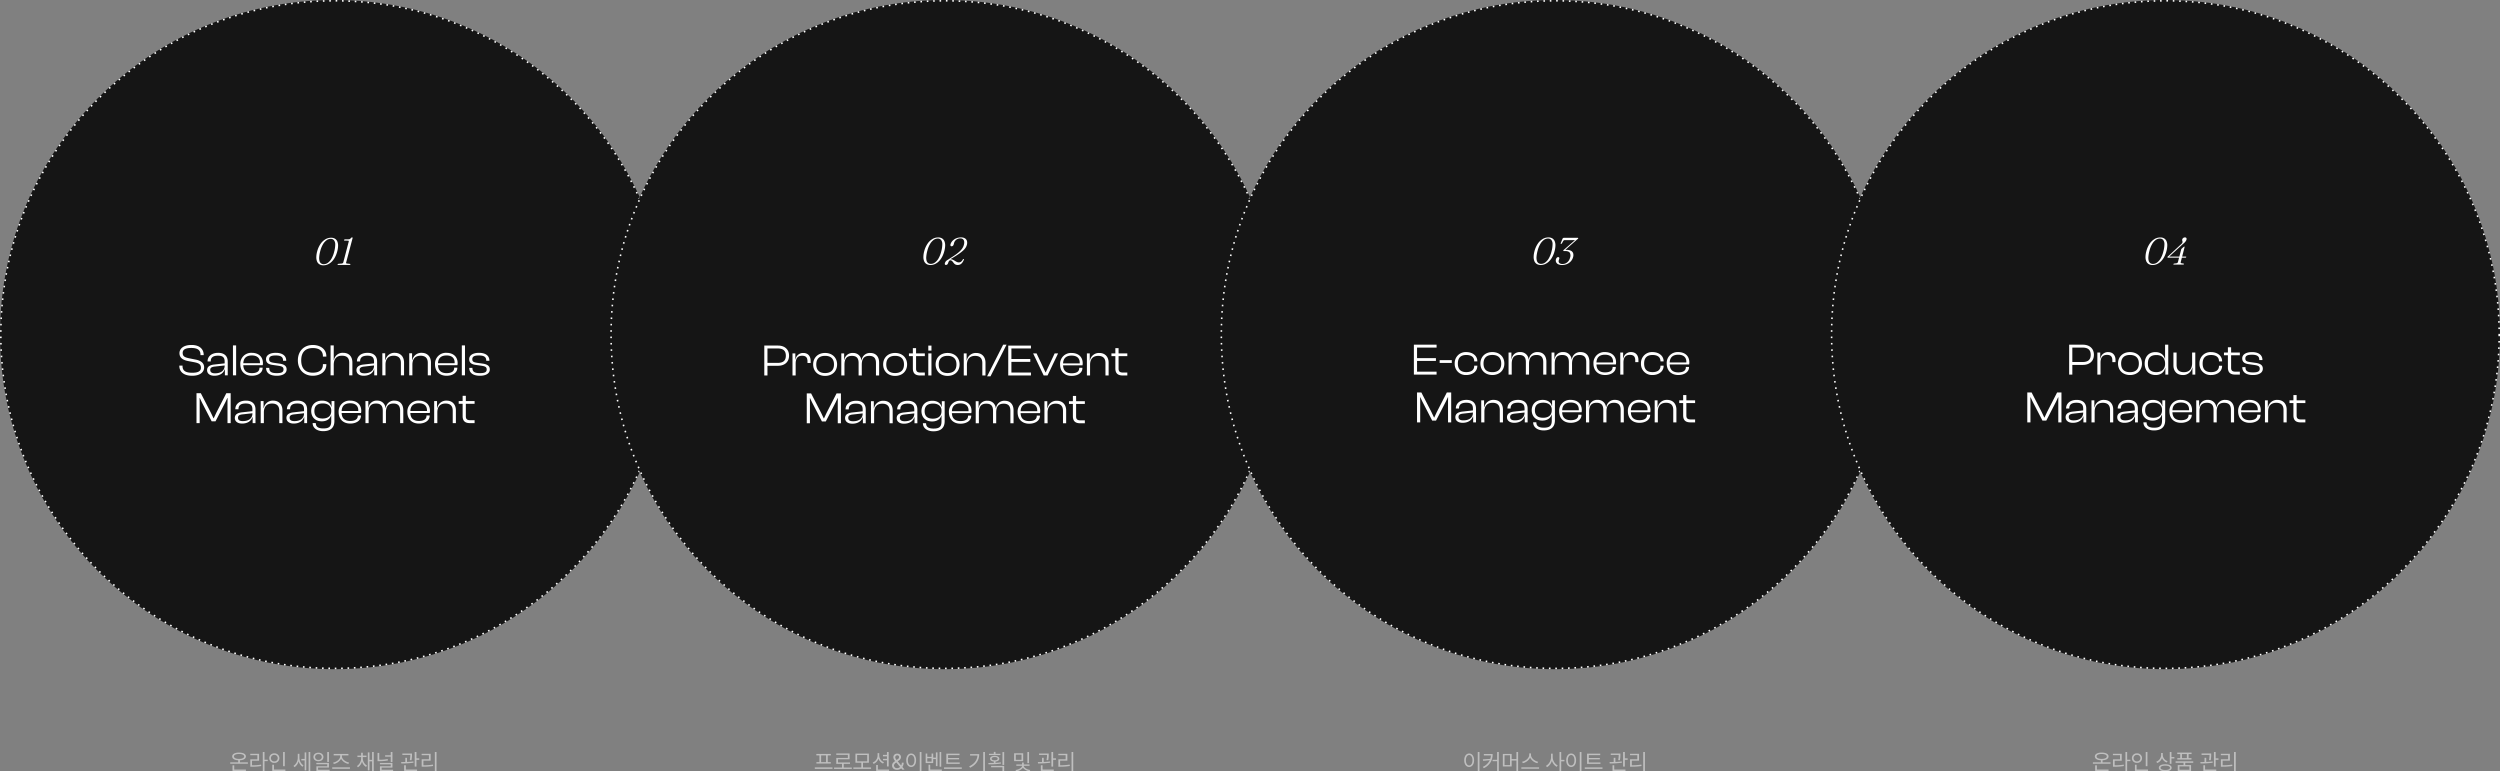 <svg xmlns="http://www.w3.org/2000/svg" width="1569" height="484.135" viewBox="0 0 1569 484.135">
  <rect x="0" y="0" width="1569" height="484.135" fill="#808080" stroke="none"/>
  <g id="그룹_16132" data-name="그룹 16132" transform="translate(-153 -16289)" style="isolation: isolate">
    <path id="패스_7072" data-name="패스 7072" d="M11.566-4.566h-5V-5.838c2.3-.123,3.753-1,3.76-2.434-.007-1.5-1.682-2.4-4.293-2.406-2.639.007-4.307.909-4.307,2.406,0,1.436,1.442,2.311,3.773,2.434v1.271h-5v.889H11.566ZM1.928.848h8.408v-.9H3.008V-2.693H1.928Zm.9-9.119C2.823-9.2,4.067-9.8,6.029-9.8s3.192.6,3.2,1.531c-.007.991-1.251,1.559-3.2,1.559S2.823-7.28,2.83-8.271ZM22-11.047H20.932V1.135H22V-5.3h2.037v-.9H22ZM13.07-9.023h4.457v2.57H13.1V-1.8h.971a31.567,31.567,0,0,0,5.879-.451l-.109-.889a28.488,28.488,0,0,1-5.674.424V-5.564h4.43V-9.912H13.07Zm21.656-2.01H33.66v8.887h1.066ZM24.979-7.205a2.98,2.98,0,0,0,3.186,2.994A2.987,2.987,0,0,0,31.35-7.205a3,3,0,0,0-3.186-2.98A2.989,2.989,0,0,0,24.979-7.205Zm1.053,0a2.008,2.008,0,0,1,2.133-2.037A2.028,2.028,0,0,1,30.3-7.205a2.026,2.026,0,0,1-2.133,2.051A2.007,2.007,0,0,1,26.031-7.205ZM26.879.848h8.23v-.9H27.945V-3.049H26.879ZM43.914-7.588V-9.9H42.875v2.352a6.14,6.14,0,0,1-2.707,5.223l.684.807A6.265,6.265,0,0,0,43.415-5.27a5.908,5.908,0,0,0,2.44,3.493l.615-.834A5.9,5.9,0,0,1,43.914-7.588ZM45.131-5.77H47.2V.492h1.012V-10.787H47.2v4.1H45.131Zm4.553,6.877h1.039V-11.047H49.684ZM55.85-10.6c-1.839.007-3.165,1.114-3.158,2.693s1.319,2.68,3.158,2.68c1.818,0,3.138-1.094,3.145-2.68S57.668-10.589,55.85-10.6ZM53.744-7.9A1.88,1.88,0,0,1,55.85-9.693,1.9,1.9,0,0,1,57.955-7.9,1.9,1.9,0,0,1,55.85-6.1,1.885,1.885,0,0,1,53.744-7.9Zm.793,4.553h6.836v1.258H54.564V.943h8.312V.082h-7.26V-1.285h6.822V-4.211h-7.9ZM61.373-4.8h1.066v-6.248H61.373Zm14.26,3.391H64.5v.9H75.633ZM65.051-4.389l.451.861a6.589,6.589,0,0,0,4.56-3.281,6.488,6.488,0,0,0,4.6,3.227L75.1-4.43c-2.1-.349-4.491-2-4.5-3.937v-.561h4.074v-.889H65.42v.889h4.074v.561C69.494-6.433,67.108-4.737,65.051-4.389ZM83.672-7.314v-.561H86.01v-.889H83.686V-10.6H82.66v1.832H80.309v.889H82.66v.561a6.024,6.024,0,0,1-2.639,5.086l.643.793A5.973,5.973,0,0,0,83.18-5.059a5.632,5.632,0,0,0,2.529,3.377l.629-.807A5.529,5.529,0,0,1,83.672-7.314ZM86.844.492h1.025v-5.7h1.654V1.107h1.039V-11.047H89.523v4.922H87.869v-4.662H86.844Zm7.178-10.937h-1.08v5.168h.93a27.458,27.458,0,0,0,5.592-.465L99.3-6.631a26.7,26.7,0,0,1-5.277.451Zm.4,7.137h6.795v1.2H94.445V.943h8.285V.068H95.512v-1.34h6.781V-4.184H94.418Zm3.295-4.812h3.5v3.377h1.08v-6.3h-1.08V-9h-3.5ZM114.57-10.1h-6.057v.9h5a16.625,16.625,0,0,1-.335,3.254l1.08.082a18.3,18.3,0,0,0,.314-3.6ZM107.762-4.73l.109.889a48.251,48.251,0,0,0,7.643-.492l-.068-.793c-1.265.178-2.659.273-4.006.328V-7.41h-1.066v2.646C109.437-4.737,108.548-4.73,107.762-4.73ZM109.635.848h8.121v-.9h-7.041V-2.721h-1.08ZM116.266-1.9h1.094V-6.166h1.777v-.916h-1.777v-3.965h-1.094Zm13.7-9.146H128.9V1.135h1.066Zm-9.352,2.023h4.58v2.557h-4.553v4.648h1.012a37.887,37.887,0,0,0,6.18-.437l-.109-.9a35.074,35.074,0,0,1-5.988.437V-5.592h4.539v-4.32h-5.66Z" transform="translate(297 16772)" fill="#fff" opacity="0.499"/>
    <path id="패스_7073" data-name="패스 7073" d="M-70.513-1.367H-81.642v.916h11.129ZM-80.657-8.928h1.928v4.252h-1.9V-3.8h9.023v-.875h-1.9V-8.928h1.928v-.889h-9.078Zm2.994,4.252V-8.928h3.1v4.252ZM-58.413-1.3h-5.072V-3.6h3.951v-.889h-7.547V-6.467h7.26v-3.678h-8.353v.889h7.3v1.914h-7.273V-3.6h3.609v2.3h-5v.9h11.129Zm12.1-.055h-5.072V-4.32h3.691v-5.7H-56.13v5.7h3.691v2.967h-5v.9h11.129Zm-8.764-3.828V-9.16h6.344v3.979Zm13.891-3.609V-10.35h-1.053v1.559a4.76,4.76,0,0,1-3.076,4.348l.588.861A5.435,5.435,0,0,0-41.7-6.843,5.261,5.261,0,0,0-38.808-3.8l.6-.834A4.608,4.608,0,0,1-41.187-8.791ZM-43.128.848h8.135v-.9h-7.055V-2.9h-1.08Zm4.279-6.7h2.5v3.9h1.08v-9.078h-1.08v1.8h-2.5v.889h2.5v1.613h-2.5ZM-29.989.137a3.717,3.717,0,0,0,2.57-.971l.7.834h1.408l-1.374-1.668a4.214,4.214,0,0,0,.8-2.68h-1.135a3.888,3.888,0,0,1-.41,1.771l-2.133-2.591.725-.547a2.683,2.683,0,0,0,1.312-2.2,2.184,2.184,0,0,0-2.406-2.078,2.2,2.2,0,0,0-2.406,2.256,3.744,3.744,0,0,0,1.148,2.372c-1.155.8-1.955,1.538-1.955,2.741C-33.147-1.025-31.938.137-29.989.137Zm-1.955-2.762A2.369,2.369,0,0,1-30.81-4.238l.342-.26,2.345,2.823A2.809,2.809,0,0,1-30.017-.9,1.792,1.792,0,0,1-31.944-2.625Zm.779-5.1a1.293,1.293,0,0,1,1.271-1.258A1.173,1.173,0,0,1-28.7-7.916a1.62,1.62,0,0,1-.916,1.395l-.656.485A3,3,0,0,1-31.165-7.725Zm16.475-3.322h-1.08V1.135h1.08Zm-9.57,5.182c.007,2.591,1.292,4.231,3.1,4.225s3.11-1.634,3.1-4.225-1.3-4.231-3.1-4.238S-24.254-8.449-24.261-5.865Zm1.039,0c0-1.976.848-3.274,2.064-3.281s2.064,1.306,2.064,3.281-.841,3.274-2.064,3.268S-23.222-3.89-23.222-5.865ZM-2.29-11.047H-3.315V-1.8H-2.29Zm-9.762,6.932h4.73v-2.5H-5.64v4.443h1.025V-10.8H-5.64v3.295H-7.321v-2.557H-8.333v2.051H-11.04v-2.051h-1.012ZM-11.04-5v-2.16h2.707V-5Zm.779,5.852h8.34v-.9H-9.194V-3.049h-1.066ZM9.331-4.471H2.017V-6.426H8.935v-.861H2.017v-1.8H9.194v-.9H.923v6.4H9.331ZM-.513-.479H10.616v-.889H-.513ZM25.149-11.047h-1.08V1.107h1.08Zm-9.9,9,.588.875c4.074-1.955,5.7-5.052,5.715-8.545H15.812v.875H20.46C20.221-5.94,18.539-3.609,15.251-2.051ZM34.843-9.926H31.78v-1.189H30.714v1.189H27.665v.82h7.178Zm-7.588,5.77.164.861a49.842,49.842,0,0,0,7.793-.479l-.082-.766c-1.066.15-2.215.239-3.35.294v-.807c1.442-.123,2.379-.779,2.393-1.771-.014-1.128-1.183-1.818-2.912-1.818-1.757,0-2.912.69-2.9,1.818-.014.991.909,1.641,2.352,1.771V-4.2C29.477-4.163,28.287-4.156,27.255-4.156Zm1.764,2.68h7.123V1.107h1.08V-2.338h-8.2Zm.355-5.346c0-.663.745-1.066,1.887-1.053,1.121-.014,1.88.39,1.873,1.053.007.622-.752,1.039-1.873,1.025C30.119-5.783,29.374-6.2,29.374-6.822Zm6.768,3.91h1.08v-8.094h-1.08Zm13.016-7.342h-5.7V-5.3h5.7ZM44.331.232l.383.834a6.148,6.148,0,0,0,4.272-2.235A6.12,6.12,0,0,0,53.2,1.066l.369-.834c-2.085-.26-4.04-1.442-4.033-2.625h3.609v-.834H49.513V-4.416H48.446v1.189H44.837v.834h3.6C48.433-1.183,46.423,0,44.331.232Zm.178-6.385V-9.379h3.6v3.227Zm7.273,2.092h1.053v-6.986H51.782ZM65.167-10.1H59.11v.9h5a16.625,16.625,0,0,1-.335,3.254l1.08.082a18.3,18.3,0,0,0,.314-3.6ZM58.358-4.73l.109.889a48.251,48.251,0,0,0,7.643-.492l-.068-.793c-1.265.178-2.659.273-4.006.328V-7.41H60.97v2.646C60.033-4.737,59.145-4.73,58.358-4.73ZM60.231.848h8.121v-.9H61.312V-2.721h-1.08ZM66.862-1.9h1.094V-6.166h1.777v-.916H67.956v-3.965H66.862Zm13.7-9.146H79.5V1.135h1.066ZM71.21-9.023h4.58v2.557H71.237v4.648h1.012a37.887,37.887,0,0,0,6.18-.437l-.109-.9a35.074,35.074,0,0,1-5.988.437V-5.592H76.87v-4.32H71.21Z" transform="translate(746 16772)" fill="#fff" opacity="0.499"/>
    <path id="패스_7074" data-name="패스 7074" d="M10.514-11.047H9.434V1.135h1.08ZM.943-5.865c.007,2.591,1.292,4.231,3.1,4.225s3.11-1.634,3.1-4.225-1.3-4.231-3.1-4.238S.95-8.449.943-5.865Zm1.039,0c0-1.976.848-3.274,2.064-3.281S6.111-7.841,6.111-5.865,5.27-2.591,4.047-2.6,1.982-3.89,1.982-5.865Zm16.789-3.91h-5.51v.889h4.45a8.893,8.893,0,0,1-.4,2.153l-4.662.308.191.93,4.143-.39a8.917,8.917,0,0,1-4.375,4.163l.615.82A9.172,9.172,0,0,0,18.771-9.775ZM18.73-5.264h2.857V1.107h1.066V-11.047H21.588v4.895H18.73ZM30.721-9.83H25.184v7.861h5.537V-5.7H33.7V1.135h1.066V-11.047H33.7V-6.59h-2.98Zm-4.471,7V-8.982h3.432V-2.83Zm16.6-6.426v-.93H41.727v.93c-.007,2.092-2.365,3.931-4.471,4.334l.492.9A6.766,6.766,0,0,0,42.3-7.533,6.732,6.732,0,0,0,46.853-4.02l.492-.9C45.233-5.318,42.854-7.171,42.848-9.256ZM36.791-.547H47.92v-.889H36.791ZM56.479-7.779V-9.994H55.426v2.215a6.414,6.414,0,0,1-3.2,5.428l.684.861a6.859,6.859,0,0,0,3.056-4.061,6.576,6.576,0,0,0,3,3.828l.656-.861A6.121,6.121,0,0,1,56.479-7.779Zm4.266,8.887h1.066V-5.182h2.037v-.93H61.811v-4.936H60.744ZM74.525-11.047h-1.08V1.135h1.08Zm-9.57,5.182c.007,2.591,1.292,4.231,3.1,4.225s3.11-1.634,3.1-4.225-1.3-4.231-3.1-4.238S64.962-8.449,64.955-5.865Zm1.039,0c0-1.976.848-3.274,2.064-3.281s2.064,1.306,2.064,3.281S69.282-2.591,68.059-2.6,65.994-3.89,65.994-5.865ZM86.447-4.471H79.133V-6.426h6.918v-.861H79.133v-1.8h7.178v-.9H78.039v6.4h8.408ZM76.6-.479H87.732v-.889H76.6ZM98.957-10.1H92.9v.9h5a16.625,16.625,0,0,1-.335,3.254l1.08.082a18.3,18.3,0,0,0,.314-3.6ZM92.148-4.73l.109.889A48.251,48.251,0,0,0,99.9-4.334l-.068-.793c-1.265.178-2.659.273-4.006.328V-7.41H94.76v2.646C93.823-4.737,92.935-4.73,92.148-4.73ZM94.021.848h8.121v-.9H95.1V-2.721h-1.08ZM100.652-1.9h1.094V-6.166h1.777v-.916h-1.777v-3.965h-1.094Zm13.7-9.146h-1.066V1.135h1.066ZM105-9.023h4.58v2.557h-4.553v4.648h1.012a37.887,37.887,0,0,0,6.18-.437l-.109-.9a35.074,35.074,0,0,1-5.988.437V-5.592h4.539v-4.32H105Z" transform="translate(1071 16772)" fill="#fff" opacity="0.499"/>
    <path id="패스_7075" data-name="패스 7075" d="M11.566-4.566h-5V-5.838c2.3-.123,3.753-1,3.76-2.434-.007-1.5-1.682-2.4-4.293-2.406-2.639.007-4.307.909-4.307,2.406,0,1.436,1.442,2.311,3.773,2.434v1.271h-5v.889H11.566ZM1.928.848h8.408v-.9H3.008V-2.693H1.928Zm.9-9.119C2.823-9.2,4.067-9.8,6.029-9.8s3.192.6,3.2,1.531c-.007.991-1.251,1.559-3.2,1.559S2.823-7.28,2.83-8.271ZM22-11.047H20.932V1.135H22V-5.3h2.037v-.9H22ZM13.07-9.023h4.457v2.57H13.1V-1.8h.971a31.567,31.567,0,0,0,5.879-.451l-.109-.889a28.488,28.488,0,0,1-5.674.424V-5.564h4.43V-9.912H13.07Zm21.656-2.01H33.66v8.887h1.066ZM24.979-7.205a2.98,2.98,0,0,0,3.186,2.994A2.987,2.987,0,0,0,31.35-7.205a3,3,0,0,0-3.186-2.98A2.989,2.989,0,0,0,24.979-7.205Zm1.053,0a2.008,2.008,0,0,1,2.133-2.037A2.028,2.028,0,0,1,30.3-7.205a2.026,2.026,0,0,1-2.133,2.051A2.007,2.007,0,0,1,26.031-7.205ZM26.879.848h8.23v-.9H27.945V-3.049H26.879ZM44.365-9.078v-1.34H43.312V-9.16a4.518,4.518,0,0,1-3.049,4.184l.574.861a5.2,5.2,0,0,0,3.028-3.11A5.049,5.049,0,0,0,46.8-4.457l.588-.848A4.2,4.2,0,0,1,44.365-9.078ZM41.877-1.135C41.884.28,43.408,1.08,45.91,1.08s4.006-.8,4.006-2.215c0-1.388-1.511-2.2-4.006-2.2S41.884-2.522,41.877-1.135Zm1.08,0c-.014-.827,1.121-1.34,2.953-1.34s2.96.513,2.967,1.34C48.87-.273,47.749.226,45.91.232S42.943-.273,42.957-1.135ZM48.74-3.65h1.066V-6.973h1.832v-.9H49.807v-3.172H48.74ZM63.478-5.168H52.4v.889h5v1.436h-3.65V.943h8.367V-2.844H58.461V-4.279h5.018ZM53.443-9.762h1.873v2.557H53.484v.889h8.9v-.889H60.553V-9.762h1.873v-.889H53.443ZM54.824.068V-2h6.248V.068Zm1.559-7.273V-9.762h3.1v2.557Zm18.375-2.9H68.7v.9h5a16.625,16.625,0,0,1-.335,3.254l1.08.082a18.3,18.3,0,0,0,.314-3.6ZM67.949-4.73l.109.889A48.251,48.251,0,0,0,75.7-4.334l-.068-.793c-1.265.178-2.659.273-4.006.328V-7.41H70.561v2.646C69.624-4.737,68.735-4.73,67.949-4.73ZM69.822.848h8.121v-.9H70.9V-2.721h-1.08ZM76.453-1.9h1.094V-6.166h1.777v-.916H77.547v-3.965H76.453Zm13.7-9.146H89.086V1.135h1.066ZM80.8-9.023h4.58v2.557H80.828v4.648H81.84a37.887,37.887,0,0,0,6.18-.437l-.109-.9a35.074,35.074,0,0,1-5.988.437V-5.592h4.539v-4.32H80.8Z" transform="translate(1466 16772)" fill="#fff" opacity="0.499"/>
    <g id="그룹_16128" data-name="그룹 16128" transform="translate(0 -66)">
      <g id="타원_315" data-name="타원 315" transform="translate(153 16355)" fill="#151515" stroke="#fff" stroke-width="1" stroke-dasharray="1 3" style="mix-blend-mode: exclusion;isolation: isolate">
        <circle cx="210" cy="210" r="210" stroke="none"/>
        <circle cx="210" cy="210" r="209.5" fill="none"/>
      </g>
      <g id="그룹_16124" data-name="그룹 16124" transform="translate(258 1)">
        <path id="패스_7068" data-name="패스 7068" d="M-89.362.28c5.208,0,7.476-2.52,7.476-5.208,0-2.912-2.156-4.34-5.516-4.984L-91.35-10.7c-2.772-.588-4-1.232-4-3.36,0-2.044,1.68-3.108,5.4-3.108,4.088,0,5.768,1.456,5.768,4.172v.336h2.016v-.168c0-3.416-2.352-6.216-7.644-6.216-5.376,0-7.56,2.576-7.56,5.124,0,3.108,2.436,4.4,5.488,4.984l3.976.756c2.744.56,4,1.316,4,3.416,0,2.128-1.708,3.164-5.46,3.164-4.4,0-6.076-1.456-6.076-4.144V-6.1h-2.016v.168C-97.454-2.352-94.878.28-89.362.28Zm13.888,0c3.22,0,5.656-1.456,6.468-4h.14V0h1.792V-8.652c0-3.052-1.792-5.46-5.992-5.46-4.256,0-6.664,2.38-6.664,5.292v.112h1.988V-8.82c0-2.436,1.568-3.5,4.536-3.5,3.024,0,4.2,1.064,4.2,3.752V-7.5l-6.58.728c-2.576.28-4.452,1.26-4.452,3.528C-80.038-1.008-78.19.28-75.474.28ZM-78.05-3.388c0-1.428,1.008-1.932,3.08-2.128l5.964-.672v.112c0,3.332-2.66,4.816-6.02,4.816C-77.126-1.26-78.05-1.988-78.05-3.388ZM-61.81,0V-18.76H-63.8V0ZM-51.9.28c3.864,0,6.72-1.988,6.72-4.872v-.2h-1.988v.2c0,2.016-1.512,3.22-4.76,3.22-3.668,0-5.264-1.876-5.376-4.984h12.18a5.659,5.659,0,0,0,.14-1.288c0-4.116-2.884-6.468-6.944-6.468a6.834,6.834,0,0,0-7.252,7.2C-59.178-2.52-56.35.28-51.9.28Zm-.056-12.74c3.248,0,5.1,1.54,5.1,4.452v.42H-57.3C-57.162-10.612-55.538-12.46-51.954-12.46ZM-36.274.28c3.584,0,6.16-1.372,6.16-3.976,0-2.24-1.6-3.248-4.564-3.668l-3.388-.476c-2.3-.336-3.024-.84-3.024-2.268,0-1.652,1.2-2.352,4.116-2.352,3.528,0,4.62,1.12,4.62,3.192v.14h1.988v-.056c0-3.248-2.576-4.928-6.552-4.928-3.808,0-6.132,1.54-6.132,3.976,0,2.3,1.6,3.276,4.116,3.612l3.7.532c2.3.364,3.164.84,3.164,2.3,0,1.6-1.064,2.324-4.172,2.324-3.388,0-4.76-.812-4.76-3.136v-.168h-1.988v.056C-42.994-1.428-40.53.28-36.274.28Zm22.568,0c4.872,0,8.512-2.716,8.512-6.972v-.336H-7.35v.336c0,3.192-2.212,5.04-6.328,5.04-4.676,0-7.28-2.632-7.28-7.728s2.6-7.728,7.28-7.728c4.116,0,6.328,1.848,6.328,5.04v.336h2.156v-.336c0-4.256-3.668-6.972-8.512-6.972-5.488,0-9.352,3.808-9.352,9.66S-19.194.28-13.706.28ZM-.546,0V-6.5c0-3.444,1.428-5.8,5.124-5.8,3.108,0,4.592,1.344,4.592,4.508V0h1.988V-8.036c0-3.5-1.932-6.076-5.8-6.076A5.454,5.454,0,0,0-.406-9.6h-.14V-18.76H-2.534V0ZM18.27.28c3.22,0,5.656-1.456,6.468-4h.14V0H26.67V-8.652c0-3.052-1.792-5.46-5.992-5.46-4.256,0-6.664,2.38-6.664,5.292v.112H16V-8.82c0-2.436,1.568-3.5,4.536-3.5,3.024,0,4.2,1.064,4.2,3.752V-7.5l-6.58.728c-2.576.28-4.452,1.26-4.452,3.528C13.706-1.008,15.554.28,18.27.28ZM15.694-3.388c0-1.428,1.008-1.932,3.08-2.128l5.964-.672v.112c0,3.332-2.66,4.816-6.02,4.816C16.618-1.26,15.694-1.988,15.694-3.388ZM31.934,0V-6.692c0-3.556,1.764-5.6,5.124-5.6,3.164,0,4.536,1.652,4.536,4.508V0h1.988V-8.064c0-3.276-1.932-6.048-5.824-6.048a5.721,5.721,0,0,0-5.88,4.62h-.14v-4.34H29.946V0ZM48.818,0V-6.692c0-3.556,1.764-5.6,5.124-5.6,3.164,0,4.536,1.652,4.536,4.508V0h1.988V-8.064c0-3.276-1.932-6.048-5.824-6.048a5.721,5.721,0,0,0-5.88,4.62h-.14v-4.34H46.83V0ZM70.294.28c3.864,0,6.72-1.988,6.72-4.872v-.2H75.026v.2c0,2.016-1.512,3.22-4.76,3.22C66.6-1.372,65-3.248,64.89-6.356H77.07a5.659,5.659,0,0,0,.14-1.288c0-4.116-2.884-6.468-6.944-6.468a6.834,6.834,0,0,0-7.252,7.2C63.014-2.52,65.842.28,70.294.28Zm-.056-12.74c3.248,0,5.1,1.54,5.1,4.452v.42H64.89C65.03-10.612,66.654-12.46,70.238-12.46ZM81.83,0V-18.76H79.842V0Zm9.408.28C94.822.28,97.4-1.092,97.4-3.7c0-2.24-1.6-3.248-4.564-3.668L89.446-7.84c-2.3-.336-3.024-.84-3.024-2.268,0-1.652,1.2-2.352,4.116-2.352,3.528,0,4.62,1.12,4.62,3.192v.14h1.988v-.056c0-3.248-2.576-4.928-6.552-4.928-3.808,0-6.132,1.54-6.132,3.976,0,2.3,1.6,3.276,4.116,3.612l3.7.532c2.3.364,3.164.84,3.164,2.3,0,1.6-1.064,2.324-4.172,2.324-3.388,0-4.76-.812-4.76-3.136v-.168H84.518v.056C84.518-1.428,86.982.28,91.238.28ZM-84.686,30V16.784l-.056-2.52h.14l1.2,2.52,6.244,12.1h2.408l6.244-12.1,1.176-2.52h.168l-.056,2.52V30h1.988V11.24H-67.97l-6.272,12.236-1.624,3.472h-.14l-1.652-3.472-6.3-12.236h-2.716V30Zm26.628.28c3.22,0,5.656-1.456,6.468-4h.14V30h1.792V21.348c0-3.052-1.792-5.46-5.992-5.46-4.256,0-6.664,2.38-6.664,5.292v.112h1.988V21.18c0-2.436,1.568-3.5,4.536-3.5,3.024,0,4.2,1.064,4.2,3.752V22.5l-6.58.728c-2.576.28-4.452,1.26-4.452,3.528C-62.622,28.992-60.774,30.28-58.058,30.28Zm-2.576-3.668c0-1.428,1.008-1.932,3.08-2.128l5.964-.672v.112c0,3.332-2.66,4.816-6.02,4.816C-59.71,28.74-60.634,28.012-60.634,26.612ZM-44.394,30V23.308c0-3.556,1.764-5.6,5.124-5.6,3.164,0,4.536,1.652,4.536,4.508V30h1.988V21.936c0-3.276-1.932-6.048-5.824-6.048a5.721,5.721,0,0,0-5.88,4.62h-.14v-4.34h-1.792V30Zm18.732.28c3.22,0,5.656-1.456,6.468-4h.14V30h1.792V21.348c0-3.052-1.792-5.46-5.992-5.46-4.256,0-6.664,2.38-6.664,5.292v.112h1.988V21.18c0-2.436,1.568-3.5,4.536-3.5,3.024,0,4.2,1.064,4.2,3.752V22.5l-6.58.728c-2.576.28-4.452,1.26-4.452,3.528C-30.226,28.992-28.378,30.28-25.662,30.28Zm-2.576-3.668c0-1.428,1.008-1.932,3.08-2.128l5.964-.672v.112c0,3.332-2.66,4.816-6.02,4.816C-27.314,28.74-28.238,28.012-28.238,26.612ZM-8.05,28.88c3.192,0,5.236-1.568,5.8-3.7h.14V28.8c0,3.444-1.4,4.536-4.984,4.536-3.08,0-4.7-.952-4.7-3.388H-13.79c0,3.22,2.856,5.1,6.608,5.1,4.172,0,7.056-1.792,7.056-6.356V16.168H-1.918v3.556h-.14c-.56-2.464-2.856-3.836-5.768-3.836-4.256,0-6.86,2.716-6.86,6.5S-12.166,28.88-8.05,28.88Zm-4.648-6.5c0-3.528,2.212-4.732,5.32-4.732,3.192,0,5.264,1.624,5.264,4.34v.476c0,2.94-1.988,4.648-5.4,4.648C-10.514,27.116-12.7,25.912-12.7,22.384Zm22.512,7.9c3.864,0,6.72-1.988,6.72-4.872v-.2H14.546v.2c0,2.016-1.512,3.22-4.76,3.22-3.668,0-5.264-1.876-5.376-4.984H16.59a5.659,5.659,0,0,0,.14-1.288c0-4.116-2.884-6.468-6.944-6.468a6.834,6.834,0,0,0-7.252,7.2C2.534,27.48,5.362,30.28,9.814,30.28ZM9.758,17.54c3.248,0,5.1,1.54,5.1,4.452v.42H4.41C4.55,19.388,6.174,17.54,9.758,17.54ZM21.35,30V23.308c0-3.668,1.316-5.6,4.676-5.6,2.912,0,4.2,1.428,4.2,4.508V30h1.988V23.308c0-3.668,1.344-5.6,4.676-5.6,2.912,0,4.228,1.428,4.228,4.508V30h1.988V21.936c0-3.5-1.876-6.048-5.488-6.048A5.206,5.206,0,0,0,32.1,20.48h-.14A5.033,5.033,0,0,0,26.7,15.888a5.077,5.077,0,0,0-5.432,4.452h-.112V16.168H19.362V30Zm31.584.28c3.864,0,6.72-1.988,6.72-4.872v-.2H57.666v.2c0,2.016-1.512,3.22-4.76,3.22-3.668,0-5.264-1.876-5.376-4.984H59.71a5.659,5.659,0,0,0,.14-1.288c0-4.116-2.884-6.468-6.944-6.468a6.834,6.834,0,0,0-7.252,7.2C45.654,27.48,48.482,30.28,52.934,30.28Zm-.056-12.74c3.248,0,5.1,1.54,5.1,4.452v.42H47.53C47.67,19.388,49.294,17.54,52.878,17.54ZM64.47,30V23.308c0-3.556,1.764-5.6,5.124-5.6,3.164,0,4.536,1.652,4.536,4.508V30h1.988V21.936c0-3.276-1.932-6.048-5.824-6.048a5.721,5.721,0,0,0-5.88,4.62h-.14v-4.34H62.482V30Zm23.38,0V28.18H85.33c-2.016,0-2.968-.532-2.968-2.464v-7.84H87.85V16.168H82.362v-3.3H80.346v3.3H77.882v1.708h2.464V25.6c0,3.248,1.764,4.4,4.508,4.4Z" transform="translate(105 16589.549)" fill="#fff"/>
        <path id="패스_7064" data-name="패스 7064" d="M10.8-17.05a4.556,4.556,0,0,1,2.419.6A3.721,3.721,0,0,1,14.7-14.716a6.635,6.635,0,0,1,.485,2.724,14.405,14.405,0,0,1-.545,3.585A16.253,16.253,0,0,1,13.19-4.7a11.366,11.366,0,0,1-2.043,2.719A8.36,8.36,0,0,1,8.69-.315,6.683,6.683,0,0,1,6,.254a4.735,4.735,0,0,1-2.474-.6,3.735,3.735,0,0,1-1.51-1.743,6.7,6.7,0,0,1-.5-2.752,14.574,14.574,0,0,1,.539-3.63,15.137,15.137,0,0,1,2.026-4.581,9.775,9.775,0,0,1,3.032-2.959A7.045,7.045,0,0,1,10.8-17.05Zm1.892,8.9a17.688,17.688,0,0,0,.7-4.63,4.233,4.233,0,0,0-.775-2.69,2.619,2.619,0,0,0-2.117-.874,4.368,4.368,0,0,0-2.608.91,8.524,8.524,0,0,0-2.252,2.609A16.011,16.011,0,0,0,4.014-8.75a20.692,20.692,0,0,0-.68,3.726,7.324,7.324,0,0,0,.194,2.587,2.73,2.73,0,0,0,1,1.5,2.909,2.909,0,0,0,1.724.489,4.36,4.36,0,0,0,2.49-.847A8.117,8.117,0,0,0,11-3.85,16.067,16.067,0,0,0,12.7-8.154Zm6.669-7.108,2,.029q.385,0,.49.163t-.038.625L18.461-1.617a1.039,1.039,0,0,1-.377.534,1.241,1.241,0,0,1-.647.227l-2.058.186a.808.808,0,0,0-.357.118.364.364,0,0,0-.167.235.224.224,0,0,0,.076.234A.522.522,0,0,0,15.259,0h7.117a.743.743,0,0,0,.377-.085.318.318,0,0,0,.166-.249.2.2,0,0,0-.065-.211.52.52,0,0,0-.284-.107L20.806-.845q-.432-.036-.543-.232a.653.653,0,0,1,0-.529l4.012-15.158a.385.385,0,0,0-.013-.374.416.416,0,0,0-.335-.118.638.638,0,0,0-.314.087,1.517,1.517,0,0,0-.334.27,2.973,2.973,0,0,1-.482.5,1.391,1.391,0,0,1-.485.25,2.586,2.586,0,0,1-.615.08l-2.068.029a.828.828,0,0,0-.448.11.505.505,0,0,0-.227.276.268.268,0,0,0,.039.29A.519.519,0,0,0,19.365-15.261Z" transform="translate(92 16520.254)" fill="#fff"/>
      </g>
    </g>
    <g id="그룹_16129" data-name="그룹 16129" transform="translate(-6 -66)">
      <g id="타원_316" data-name="타원 316" transform="translate(542 16355)" fill="#151515" stroke="#fff" stroke-width="1" stroke-dasharray="1 3" style="mix-blend-mode: exclusion;isolation: isolate">
        <circle cx="210" cy="210" r="210" stroke="none"/>
        <circle cx="210" cy="210" r="209.5" fill="none"/>
      </g>
      <g id="그룹_16125" data-name="그룹 16125" transform="translate(629 1)">
        <path id="패스_7069" data-name="패스 7069" d="M-111.342,0V-6.076h6.636c4.06,0,6.916-2.324,6.916-6.356,0-4-2.856-6.328-6.916-6.328h-8.624V0Zm6.468-16.94c3.3,0,5.068,1.372,5.068,4.508,0,3.192-1.764,4.536-5.068,4.536h-6.468V-16.94ZM-93.646,0V-7.5c0-3.108,1.232-4.872,4.032-4.872,2.408,0,3.388,1.148,3.388,3.5v1.064h1.988V-9.184c0-2.576-1.4-4.928-4.592-4.928a4.7,4.7,0,0,0-4.872,4.06h-.14v-3.78h-1.792V0Zm18.48.28c4.536,0,7.532-3,7.532-7.2s-3-7.2-7.532-7.2c-4.508,0-7.5,3-7.5,7.2S-79.674.28-75.166.28Zm0-1.792c-3.808,0-5.544-2.044-5.544-5.4,0-3.332,1.736-5.4,5.544-5.4s5.572,2.072,5.572,5.4C-69.594-3.556-71.358-1.512-75.166-1.512ZM-63.014,0V-6.692c0-3.668,1.316-5.6,4.676-5.6,2.912,0,4.2,1.428,4.2,4.508V0h1.988V-6.692c0-3.668,1.344-5.6,4.676-5.6,2.912,0,4.228,1.428,4.228,4.508V0h1.988V-8.064c0-3.5-1.876-6.048-5.488-6.048A5.206,5.206,0,0,0-52.262-9.52h-.14a5.033,5.033,0,0,0-5.264-4.592A5.077,5.077,0,0,0-63.1-9.66h-.112v-4.172H-65V0Zm31.78.28c4.536,0,7.532-3,7.532-7.2s-3-7.2-7.532-7.2c-4.508,0-7.5,3-7.5,7.2S-35.742.28-31.234.28Zm0-1.792c-3.808,0-5.544-2.044-5.544-5.4,0-3.332,1.736-5.4,5.544-5.4s5.572,2.072,5.572,5.4C-25.662-3.556-27.426-1.512-31.234-1.512ZM-12.586,0V-1.82h-2.52c-2.016,0-2.968-.532-2.968-2.464v-7.84h5.488v-1.708h-5.488v-3.3H-20.09v3.3h-2.464v1.708h2.464V-4.4c0,3.248,1.764,4.4,4.508,4.4Zm4.172-15.6V-18.76H-10.4V-15.6Zm0,15.6V-13.832H-10.4V0ZM1.694.28c4.536,0,7.532-3,7.532-7.2s-3-7.2-7.532-7.2c-4.508,0-7.5,3-7.5,7.2S-2.814.28,1.694.28Zm0-1.792c-3.808,0-5.544-2.044-5.544-5.4,0-3.332,1.736-5.4,5.544-5.4s5.572,2.072,5.572,5.4C7.266-3.556,5.5-1.512,1.694-1.512ZM13.846,0V-6.692c0-3.556,1.764-5.6,5.124-5.6,3.164,0,4.536,1.652,4.536,4.508V0h1.988V-8.064c0-3.276-1.932-6.048-5.824-6.048a5.721,5.721,0,0,0-5.88,4.62h-.14v-4.34H11.858V0ZM28.63.56,38.71-19.32H36.582L26.5.56ZM54.026,0V-1.82H41.762V-8.54H53.606v-1.792H41.762V-16.94H54.026v-1.82H39.774V0ZM64.442,0,71.05-13.832H68.894L63.322-1.96h-.168l-5.6-11.872H55.4L62.006,0ZM79.59.28c3.864,0,6.72-1.988,6.72-4.872v-.2H84.322v.2c0,2.016-1.512,3.22-4.76,3.22-3.668,0-5.264-1.876-5.376-4.984h12.18a5.659,5.659,0,0,0,.14-1.288c0-4.116-2.884-6.468-6.944-6.468a6.834,6.834,0,0,0-7.252,7.2C72.31-2.52,75.138.28,79.59.28Zm-.056-12.74c3.248,0,5.1,1.54,5.1,4.452v.42H74.186C74.326-10.612,75.95-12.46,79.534-12.46ZM91.126,0V-6.692c0-3.556,1.764-5.6,5.124-5.6,3.164,0,4.536,1.652,4.536,4.508V0h1.988V-8.064c0-3.276-1.932-6.048-5.824-6.048a5.721,5.721,0,0,0-5.88,4.62h-.14v-4.34H89.138V0Zm23.38,0V-1.82h-2.52c-2.016,0-2.968-.532-2.968-2.464v-7.84h5.488v-1.708h-5.488v-3.3H107v3.3h-2.464v1.708H107V-4.4c0,3.248,1.764,4.4,4.508,4.4ZM-84.686,30V16.784l-.056-2.52h.14l1.2,2.52,6.244,12.1h2.408l6.244-12.1,1.176-2.52h.168l-.056,2.52V30h1.988V11.24H-67.97l-6.272,12.236-1.624,3.472h-.14l-1.652-3.472-6.3-12.236h-2.716V30Zm26.628.28c3.22,0,5.656-1.456,6.468-4h.14V30h1.792V21.348c0-3.052-1.792-5.46-5.992-5.46-4.256,0-6.664,2.38-6.664,5.292v.112h1.988V21.18c0-2.436,1.568-3.5,4.536-3.5,3.024,0,4.2,1.064,4.2,3.752V22.5l-6.58.728c-2.576.28-4.452,1.26-4.452,3.528C-62.622,28.992-60.774,30.28-58.058,30.28Zm-2.576-3.668c0-1.428,1.008-1.932,3.08-2.128l5.964-.672v.112c0,3.332-2.66,4.816-6.02,4.816C-59.71,28.74-60.634,28.012-60.634,26.612ZM-44.394,30V23.308c0-3.556,1.764-5.6,5.124-5.6,3.164,0,4.536,1.652,4.536,4.508V30h1.988V21.936c0-3.276-1.932-6.048-5.824-6.048a5.721,5.721,0,0,0-5.88,4.62h-.14v-4.34h-1.792V30Zm18.732.28c3.22,0,5.656-1.456,6.468-4h.14V30h1.792V21.348c0-3.052-1.792-5.46-5.992-5.46-4.256,0-6.664,2.38-6.664,5.292v.112h1.988V21.18c0-2.436,1.568-3.5,4.536-3.5,3.024,0,4.2,1.064,4.2,3.752V22.5l-6.58.728c-2.576.28-4.452,1.26-4.452,3.528C-30.226,28.992-28.378,30.28-25.662,30.28Zm-2.576-3.668c0-1.428,1.008-1.932,3.08-2.128l5.964-.672v.112c0,3.332-2.66,4.816-6.02,4.816C-27.314,28.74-28.238,28.012-28.238,26.612ZM-8.05,28.88c3.192,0,5.236-1.568,5.8-3.7h.14V28.8c0,3.444-1.4,4.536-4.984,4.536-3.08,0-4.7-.952-4.7-3.388H-13.79c0,3.22,2.856,5.1,6.608,5.1,4.172,0,7.056-1.792,7.056-6.356V16.168H-1.918v3.556h-.14c-.56-2.464-2.856-3.836-5.768-3.836-4.256,0-6.86,2.716-6.86,6.5S-12.166,28.88-8.05,28.88Zm-4.648-6.5c0-3.528,2.212-4.732,5.32-4.732,3.192,0,5.264,1.624,5.264,4.34v.476c0,2.94-1.988,4.648-5.4,4.648C-10.514,27.116-12.7,25.912-12.7,22.384Zm22.512,7.9c3.864,0,6.72-1.988,6.72-4.872v-.2H14.546v.2c0,2.016-1.512,3.22-4.76,3.22-3.668,0-5.264-1.876-5.376-4.984H16.59a5.659,5.659,0,0,0,.14-1.288c0-4.116-2.884-6.468-6.944-6.468a6.834,6.834,0,0,0-7.252,7.2C2.534,27.48,5.362,30.28,9.814,30.28ZM9.758,17.54c3.248,0,5.1,1.54,5.1,4.452v.42H4.41C4.55,19.388,6.174,17.54,9.758,17.54ZM21.35,30V23.308c0-3.668,1.316-5.6,4.676-5.6,2.912,0,4.2,1.428,4.2,4.508V30h1.988V23.308c0-3.668,1.344-5.6,4.676-5.6,2.912,0,4.228,1.428,4.228,4.508V30h1.988V21.936c0-3.5-1.876-6.048-5.488-6.048A5.206,5.206,0,0,0,32.1,20.48h-.14A5.033,5.033,0,0,0,26.7,15.888a5.077,5.077,0,0,0-5.432,4.452h-.112V16.168H19.362V30Zm31.584.28c3.864,0,6.72-1.988,6.72-4.872v-.2H57.666v.2c0,2.016-1.512,3.22-4.76,3.22-3.668,0-5.264-1.876-5.376-4.984H59.71a5.659,5.659,0,0,0,.14-1.288c0-4.116-2.884-6.468-6.944-6.468a6.834,6.834,0,0,0-7.252,7.2C45.654,27.48,48.482,30.28,52.934,30.28Zm-.056-12.74c3.248,0,5.1,1.54,5.1,4.452v.42H47.53C47.67,19.388,49.294,17.54,52.878,17.54ZM64.47,30V23.308c0-3.556,1.764-5.6,5.124-5.6,3.164,0,4.536,1.652,4.536,4.508V30h1.988V21.936c0-3.276-1.932-6.048-5.824-6.048a5.721,5.721,0,0,0-5.88,4.62h-.14v-4.34H62.482V30Zm23.38,0V28.18H85.33c-2.016,0-2.968-.532-2.968-2.464v-7.84H87.85V16.168H82.362v-3.3H80.346v3.3H77.882v1.708h2.464V25.6c0,3.248,1.764,4.4,4.508,4.4Z" transform="translate(123 16589.639)" fill="#fff"/>
        <path id="패스_7065" data-name="패스 7065" d="M10.8-17.05a4.556,4.556,0,0,1,2.419.6A3.721,3.721,0,0,1,14.7-14.716a6.635,6.635,0,0,1,.485,2.724,14.405,14.405,0,0,1-.545,3.585A16.253,16.253,0,0,1,13.19-4.7a11.366,11.366,0,0,1-2.043,2.719A8.36,8.36,0,0,1,8.69-.315,6.683,6.683,0,0,1,6,.254a4.735,4.735,0,0,1-2.474-.6,3.735,3.735,0,0,1-1.51-1.743,6.7,6.7,0,0,1-.5-2.752,14.574,14.574,0,0,1,.539-3.63,15.137,15.137,0,0,1,2.026-4.581,9.775,9.775,0,0,1,3.032-2.959A7.045,7.045,0,0,1,10.8-17.05Zm1.892,8.9a17.688,17.688,0,0,0,.7-4.63,4.233,4.233,0,0,0-.775-2.69,2.619,2.619,0,0,0-2.117-.874,4.368,4.368,0,0,0-2.608.91,8.524,8.524,0,0,0-2.252,2.609A16.011,16.011,0,0,0,4.014-8.75a20.692,20.692,0,0,0-.68,3.726,7.324,7.324,0,0,0,.194,2.587,2.73,2.73,0,0,0,1,1.5,2.909,2.909,0,0,0,1.724.489,4.36,4.36,0,0,0,2.49-.847A8.117,8.117,0,0,0,11-3.85,16.067,16.067,0,0,0,12.7-8.154Zm4.015,5.825-.237-.45,3.433-2.227a36.478,36.478,0,0,0,3.671-2.65A12.534,12.534,0,0,0,25.8-10a7.482,7.482,0,0,0,1.127-2.417A5.038,5.038,0,0,0,27.1-14.57a2.21,2.21,0,0,0-.76-1.39,2.458,2.458,0,0,0-1.6-.487,4.207,4.207,0,0,0-1.88.4,3.925,3.925,0,0,0-1.345,1.056,3.846,3.846,0,0,0-.735,1.413l-.236.887a1.707,1.707,0,0,1-.518.89,1.225,1.225,0,0,1-.814.307.672.672,0,0,1-.647-.342,1.332,1.332,0,0,1,0-.99,5.04,5.04,0,0,1,1.186-2.028,6.819,6.819,0,0,1,2.261-1.59,7.432,7.432,0,0,1,3.093-.62,4.552,4.552,0,0,1,2.553.624,2.851,2.851,0,0,1,1.218,1.7,4.629,4.629,0,0,1-.086,2.415,6.1,6.1,0,0,1-.721,1.635,8.813,8.813,0,0,1-1.39,1.661,21.679,21.679,0,0,1-2.3,1.882q-1.412,1.022-3.468,2.3ZM15.03-.95a3.175,3.175,0,0,1,1.213-1.693A3.782,3.782,0,0,1,18.6-3.358a3.332,3.332,0,0,1,1.381.3,9.859,9.859,0,0,1,1.27.687,12.124,12.124,0,0,0,1.219.687,2.78,2.78,0,0,0,1.229.3,2.389,2.389,0,0,0,1.457-.428,4.2,4.2,0,0,0,1.107-1.4.707.707,0,0,1,.251-.243.417.417,0,0,1,.27-.046.215.215,0,0,1,.2.134A.516.516,0,0,1,26.9-3a7.69,7.69,0,0,1-1.07,1.891A3.662,3.662,0,0,1,24.577-.08a3.438,3.438,0,0,1-1.49.321A3.481,3.481,0,0,1,21.9.054a2.668,2.668,0,0,1-.944-.6A5.92,5.92,0,0,1,20.1-1.619a5.659,5.659,0,0,0-.857-.827,1.334,1.334,0,0,0-.8-.257.969.969,0,0,0-.782.4,3.915,3.915,0,0,0-.585,1.251,2.633,2.633,0,0,1-.373.742,1.307,1.307,0,0,1-.477.4,1.378,1.378,0,0,1-.592.123.625.625,0,0,1-.573-.3A1.116,1.116,0,0,1,15.03-.95Z" transform="translate(108 16520.064)" fill="#fff"/>
      </g>
    </g>
    <g id="그룹_16130" data-name="그룹 16130" transform="translate(-17 -66)">
      <g id="타원_317" data-name="타원 317" transform="translate(936 16355)" fill="#151515" stroke="#fff" stroke-width="1" stroke-dasharray="1 3" style="mix-blend-mode: exclusion;isolation: isolate">
        <circle cx="210" cy="210" r="210" stroke="none"/>
        <circle cx="210" cy="210" r="209.5" fill="none"/>
      </g>
      <g id="그룹_16126" data-name="그룹 16126" transform="translate(1049 1)">
        <path id="패스_7070" data-name="패스 7070" d="M-74.4,0V-1.82H-86.66V-8.54h11.844v-1.792H-86.66V-16.94H-74.4v-1.82H-88.648V0Zm9.548-7.308V-9.072h-7.616v1.764ZM-55.72.28c3.864,0,6.888-2.3,6.888-5.628v-.224h-1.96V-5.4c0,2.464-1.792,3.864-4.956,3.864-3.7,0-5.292-1.988-5.292-5.376s1.6-5.376,5.292-5.376c3.164,0,4.956,1.4,4.956,3.864v.168h1.96v-.224c0-3.332-3.024-5.628-6.888-5.628a6.893,6.893,0,0,0-7.308,7.2A6.893,6.893,0,0,0-55.72.28ZM-39.4.28c4.536,0,7.532-3,7.532-7.2s-3-7.2-7.532-7.2c-4.508,0-7.5,3-7.5,7.2S-43.9.28-39.4.28Zm0-1.792c-3.808,0-5.544-2.044-5.544-5.4,0-3.332,1.736-5.4,5.544-5.4s5.572,2.072,5.572,5.4C-33.824-3.556-35.588-1.512-39.4-1.512ZM-27.244,0V-6.692c0-3.668,1.316-5.6,4.676-5.6,2.912,0,4.2,1.428,4.2,4.508V0h1.988V-6.692c0-3.668,1.344-5.6,4.676-5.6,2.912,0,4.228,1.428,4.228,4.508V0h1.988V-8.064c0-3.5-1.876-6.048-5.488-6.048A5.206,5.206,0,0,0-16.492-9.52h-.14A5.033,5.033,0,0,0-21.9-14.112,5.077,5.077,0,0,0-27.328-9.66h-.112v-4.172h-1.792V0ZM-.252,0V-6.692c0-3.668,1.316-5.6,4.676-5.6,2.912,0,4.2,1.428,4.2,4.508V0h1.988V-6.692c0-3.668,1.344-5.6,4.676-5.6,2.912,0,4.228,1.428,4.228,4.508V0H21.5V-8.064c0-3.5-1.876-6.048-5.488-6.048A5.206,5.206,0,0,0,10.5-9.52h-.14A5.033,5.033,0,0,0,5.1-14.112,5.077,5.077,0,0,0-.336-9.66H-.448v-4.172H-2.24V0ZM31.332.28c3.864,0,6.72-1.988,6.72-4.872v-.2H36.064v.2c0,2.016-1.512,3.22-4.76,3.22-3.668,0-5.264-1.876-5.376-4.984h12.18a5.659,5.659,0,0,0,.14-1.288c0-4.116-2.884-6.468-6.944-6.468a6.834,6.834,0,0,0-7.252,7.2C24.052-2.52,26.88.28,31.332.28Zm-.056-12.74c3.248,0,5.1,1.54,5.1,4.452v.42H25.928C26.068-10.612,27.692-12.46,31.276-12.46ZM42.868,0V-7.5c0-3.108,1.232-4.872,4.032-4.872,2.408,0,3.388,1.148,3.388,3.5v1.064h1.988V-9.184c0-2.576-1.4-4.928-4.592-4.928a4.7,4.7,0,0,0-4.872,4.06h-.14v-3.78H40.88V0ZM61.18.28c3.864,0,6.888-2.3,6.888-5.628v-.224h-1.96V-5.4c0,2.464-1.792,3.864-4.956,3.864-3.7,0-5.292-1.988-5.292-5.376s1.6-5.376,5.292-5.376c3.164,0,4.956,1.4,4.956,3.864v.168h1.96v-.224c0-3.332-3.024-5.628-6.888-5.628a6.893,6.893,0,0,0-7.308,7.2A6.893,6.893,0,0,0,61.18.28Zm16.128,0c3.864,0,6.72-1.988,6.72-4.872v-.2H82.04v.2c0,2.016-1.512,3.22-4.76,3.22-3.668,0-5.264-1.876-5.376-4.984h12.18a5.659,5.659,0,0,0,.14-1.288c0-4.116-2.884-6.468-6.944-6.468a6.834,6.834,0,0,0-7.252,7.2C70.028-2.52,72.856.28,77.308.28Zm-.056-12.74c3.248,0,5.1,1.54,5.1,4.452v.42H71.9C72.044-10.612,73.668-12.46,77.252-12.46ZM-84.686,30V16.784l-.056-2.52h.14l1.2,2.52,6.244,12.1h2.408l6.244-12.1,1.176-2.52h.168l-.056,2.52V30h1.988V11.24H-67.97l-6.272,12.236-1.624,3.472h-.14l-1.652-3.472-6.3-12.236h-2.716V30Zm26.628.28c3.22,0,5.656-1.456,6.468-4h.14V30h1.792V21.348c0-3.052-1.792-5.46-5.992-5.46-4.256,0-6.664,2.38-6.664,5.292v.112h1.988V21.18c0-2.436,1.568-3.5,4.536-3.5,3.024,0,4.2,1.064,4.2,3.752V22.5l-6.58.728c-2.576.28-4.452,1.26-4.452,3.528C-62.622,28.992-60.774,30.28-58.058,30.28Zm-2.576-3.668c0-1.428,1.008-1.932,3.08-2.128l5.964-.672v.112c0,3.332-2.66,4.816-6.02,4.816C-59.71,28.74-60.634,28.012-60.634,26.612ZM-44.394,30V23.308c0-3.556,1.764-5.6,5.124-5.6,3.164,0,4.536,1.652,4.536,4.508V30h1.988V21.936c0-3.276-1.932-6.048-5.824-6.048a5.721,5.721,0,0,0-5.88,4.62h-.14v-4.34h-1.792V30Zm18.732.28c3.22,0,5.656-1.456,6.468-4h.14V30h1.792V21.348c0-3.052-1.792-5.46-5.992-5.46-4.256,0-6.664,2.38-6.664,5.292v.112h1.988V21.18c0-2.436,1.568-3.5,4.536-3.5,3.024,0,4.2,1.064,4.2,3.752V22.5l-6.58.728c-2.576.28-4.452,1.26-4.452,3.528C-30.226,28.992-28.378,30.28-25.662,30.28Zm-2.576-3.668c0-1.428,1.008-1.932,3.08-2.128l5.964-.672v.112c0,3.332-2.66,4.816-6.02,4.816C-27.314,28.74-28.238,28.012-28.238,26.612ZM-8.05,28.88c3.192,0,5.236-1.568,5.8-3.7h.14V28.8c0,3.444-1.4,4.536-4.984,4.536-3.08,0-4.7-.952-4.7-3.388H-13.79c0,3.22,2.856,5.1,6.608,5.1,4.172,0,7.056-1.792,7.056-6.356V16.168H-1.918v3.556h-.14c-.56-2.464-2.856-3.836-5.768-3.836-4.256,0-6.86,2.716-6.86,6.5S-12.166,28.88-8.05,28.88Zm-4.648-6.5c0-3.528,2.212-4.732,5.32-4.732,3.192,0,5.264,1.624,5.264,4.34v.476c0,2.94-1.988,4.648-5.4,4.648C-10.514,27.116-12.7,25.912-12.7,22.384Zm22.512,7.9c3.864,0,6.72-1.988,6.72-4.872v-.2H14.546v.2c0,2.016-1.512,3.22-4.76,3.22-3.668,0-5.264-1.876-5.376-4.984H16.59a5.659,5.659,0,0,0,.14-1.288c0-4.116-2.884-6.468-6.944-6.468a6.834,6.834,0,0,0-7.252,7.2C2.534,27.48,5.362,30.28,9.814,30.28ZM9.758,17.54c3.248,0,5.1,1.54,5.1,4.452v.42H4.41C4.55,19.388,6.174,17.54,9.758,17.54ZM21.35,30V23.308c0-3.668,1.316-5.6,4.676-5.6,2.912,0,4.2,1.428,4.2,4.508V30h1.988V23.308c0-3.668,1.344-5.6,4.676-5.6,2.912,0,4.228,1.428,4.228,4.508V30h1.988V21.936c0-3.5-1.876-6.048-5.488-6.048A5.206,5.206,0,0,0,32.1,20.48h-.14A5.033,5.033,0,0,0,26.7,15.888a5.077,5.077,0,0,0-5.432,4.452h-.112V16.168H19.362V30Zm31.584.28c3.864,0,6.72-1.988,6.72-4.872v-.2H57.666v.2c0,2.016-1.512,3.22-4.76,3.22-3.668,0-5.264-1.876-5.376-4.984H59.71a5.659,5.659,0,0,0,.14-1.288c0-4.116-2.884-6.468-6.944-6.468a6.834,6.834,0,0,0-7.252,7.2C45.654,27.48,48.482,30.28,52.934,30.28Zm-.056-12.74c3.248,0,5.1,1.54,5.1,4.452v.42H47.53C47.67,19.388,49.294,17.54,52.878,17.54ZM64.47,30V23.308c0-3.556,1.764-5.6,5.124-5.6,3.164,0,4.536,1.652,4.536,4.508V30h1.988V21.936c0-3.276-1.932-6.048-5.824-6.048a5.721,5.721,0,0,0-5.88,4.62h-.14v-4.34H62.482V30Zm23.38,0V28.18H85.33c-2.016,0-2.968-.532-2.968-2.464v-7.84H87.85V16.168H82.362v-3.3H80.346v3.3H77.882v1.708h2.464V25.6c0,3.248,1.764,4.4,4.508,4.4Z" transform="translate(97 16589.08)" fill="#fff"/>
        <path id="패스_7066" data-name="패스 7066" d="M10.8-17.05a4.556,4.556,0,0,1,2.419.6A3.721,3.721,0,0,1,14.7-14.716a6.635,6.635,0,0,1,.485,2.724,14.405,14.405,0,0,1-.545,3.585A16.253,16.253,0,0,1,13.19-4.7a11.366,11.366,0,0,1-2.043,2.719A8.36,8.36,0,0,1,8.69-.315,6.683,6.683,0,0,1,6,.254a4.735,4.735,0,0,1-2.474-.6,3.735,3.735,0,0,1-1.51-1.743,6.7,6.7,0,0,1-.5-2.752,14.574,14.574,0,0,1,.539-3.63,15.137,15.137,0,0,1,2.026-4.581,9.775,9.775,0,0,1,3.032-2.959A7.045,7.045,0,0,1,10.8-17.05Zm1.892,8.9a17.688,17.688,0,0,0,.7-4.63,4.233,4.233,0,0,0-.775-2.69,2.619,2.619,0,0,0-2.117-.874,4.368,4.368,0,0,0-2.608.91,8.524,8.524,0,0,0-2.252,2.609A16.011,16.011,0,0,0,4.014-8.75a20.692,20.692,0,0,0-.68,3.726,7.324,7.324,0,0,0,.194,2.587,2.73,2.73,0,0,0,1,1.5,2.909,2.909,0,0,0,1.724.489,4.36,4.36,0,0,0,2.49-.847A8.117,8.117,0,0,0,11-3.85,16.067,16.067,0,0,0,12.7-8.154Zm8.334-.741.1-.294a2.464,2.464,0,0,1,.267-.027q.176-.011.365-.018t.283-.007a6.182,6.182,0,0,1,2.835.537A2.724,2.724,0,0,1,26.3-7.124a4.336,4.336,0,0,1-.043,2.506,6.2,6.2,0,0,1-1.389,2.558,6.937,6.937,0,0,1-2.4,1.714,7.534,7.534,0,0,1-3.058.616,5.526,5.526,0,0,1-2.5-.486,2.655,2.655,0,0,1-1.3-1.3,2.687,2.687,0,0,1-.1-1.776,2.07,2.07,0,0,1,.559-1.035,1.206,1.206,0,0,1,.832-.359.672.672,0,0,1,.648.3,1.07,1.07,0,0,1,.019.813l-.264.913a1.626,1.626,0,0,0,.348,1.691,2.949,2.949,0,0,0,2.1.595A4.327,4.327,0,0,0,21.7-.83,4.9,4.9,0,0,0,23.33-2.164a5.623,5.623,0,0,0,1.039-2.125,3.8,3.8,0,0,0-.182-3.158Q23.453-8.49,21.275-8.49h-.762a.487.487,0,0,1-.34-.1.242.242,0,0,1-.053-.271.742.742,0,0,1,.217-.309,4.456,4.456,0,0,1,.412-.32l7.227-6.334-.1.491H21.06a1.093,1.093,0,0,0-.6.145,1.465,1.465,0,0,0-.43.466l-.743,1.359a.818.818,0,0,1-.236.263.528.528,0,0,1-.312.1.3.3,0,0,1-.253-.129q-.073-.118.043-.366l1.1-2.7A1.058,1.058,0,0,1,20-16.643a1.113,1.113,0,0,1,.625-.157h8.494a.415.415,0,0,1,.316.1.254.254,0,0,1,.043.271.715.715,0,0,1-.236.333q-.189.164-.507.4Z" transform="translate(82 16520.049)" fill="#fff"/>
      </g>
    </g>
    <g id="그룹_16131" data-name="그룹 16131" transform="translate(-20 -66)">
      <g id="타원_318" data-name="타원 318" transform="translate(1322 16355)" fill="#151515" stroke="#fff" stroke-width="1" stroke-dasharray="1 3" style="mix-blend-mode: exclusion;isolation: isolate">
        <circle cx="210" cy="210" r="210" stroke="none"/>
        <circle cx="210" cy="210" r="209.5" fill="none"/>
      </g>
      <g id="그룹_16127" data-name="그룹 16127" transform="translate(1446 7)">
        <path id="패스_7071" data-name="패스 7071" d="M-58.408,0V-6.076h6.636c4.06,0,6.916-2.324,6.916-6.356,0-4-2.856-6.328-6.916-6.328H-60.4V0Zm6.468-16.94c3.3,0,5.068,1.372,5.068,4.508,0,3.192-1.764,4.536-5.068,4.536h-6.468V-16.94ZM-40.712,0V-7.5c0-3.108,1.232-4.872,4.032-4.872,2.408,0,3.388,1.148,3.388,3.5v1.064H-31.3V-9.184c0-2.576-1.4-4.928-4.592-4.928a4.7,4.7,0,0,0-4.872,4.06h-.14v-3.78H-42.7V0Zm18.48.28c4.536,0,7.532-3,7.532-7.2s-3-7.2-7.532-7.2c-4.508,0-7.5,3-7.5,7.2S-26.74.28-22.232.28Zm0-1.792c-3.808,0-5.544-2.044-5.544-5.4,0-3.332,1.736-5.4,5.544-5.4s5.572,2.072,5.572,5.4C-16.66-3.556-18.424-1.512-22.232-1.512ZM-6.1.28c3.052,0,5.292-1.6,5.964-4.368h.112V0h1.82V-18.76H-.2v8.792h-.14c-.616-2.38-2.66-4.144-5.936-4.144-4.256,0-6.72,3-6.72,7.2S-10.528.28-6.1.28Zm-4.872-7.2c0-4,2.156-5.348,5.32-5.348,3.416,0,5.46,1.9,5.46,5.32v.252C-.2-3.416-2.352-1.54-5.6-1.54S-10.976-2.912-10.976-6.916ZM10.92.28a5.732,5.732,0,0,0,5.908-4.592h.14V0H18.76V-13.832H16.772v6.72c0,3.556-1.764,5.6-5.152,5.6-3.192,0-4.592-1.652-4.592-4.536v-7.784H5.04V-5.74C5.04-2.464,6.972.28,10.92.28ZM28.7.28c3.864,0,6.888-2.3,6.888-5.628v-.224h-1.96V-5.4c0,2.464-1.792,3.864-4.956,3.864-3.7,0-5.292-1.988-5.292-5.376s1.6-5.376,5.292-5.376c3.164,0,4.956,1.4,4.956,3.864v.168h1.96v-.224c0-3.332-3.024-5.628-6.888-5.628a6.893,6.893,0,0,0-7.308,7.2A6.893,6.893,0,0,0,28.7.28ZM46.732,0V-1.82h-2.52c-2.016,0-2.968-.532-2.968-2.464v-7.84h5.488v-1.708H41.244v-3.3H39.228v3.3H36.764v1.708h2.464V-4.4c0,3.248,1.764,4.4,4.508,4.4Zm8.26.28c3.584,0,6.16-1.372,6.16-3.976,0-2.24-1.6-3.248-4.564-3.668L53.2-7.84c-2.3-.336-3.024-.84-3.024-2.268,0-1.652,1.2-2.352,4.116-2.352,3.528,0,4.62,1.12,4.62,3.192v.14H60.9v-.056c0-3.248-2.576-4.928-6.552-4.928-3.808,0-6.132,1.54-6.132,3.976,0,2.3,1.6,3.276,4.116,3.612l3.7.532c2.3.364,3.164.84,3.164,2.3,0,1.6-1.064,2.324-4.172,2.324-3.388,0-4.76-.812-4.76-3.136v-.168H48.272v.056C48.272-1.428,50.736.28,54.992.28ZM-84.686,30V16.784l-.056-2.52h.14l1.2,2.52,6.244,12.1h2.408l6.244-12.1,1.176-2.52h.168l-.056,2.52V30h1.988V11.24H-67.97l-6.272,12.236-1.624,3.472h-.14l-1.652-3.472-6.3-12.236h-2.716V30Zm26.628.28c3.22,0,5.656-1.456,6.468-4h.14V30h1.792V21.348c0-3.052-1.792-5.46-5.992-5.46-4.256,0-6.664,2.38-6.664,5.292v.112h1.988V21.18c0-2.436,1.568-3.5,4.536-3.5,3.024,0,4.2,1.064,4.2,3.752V22.5l-6.58.728c-2.576.28-4.452,1.26-4.452,3.528C-62.622,28.992-60.774,30.28-58.058,30.28Zm-2.576-3.668c0-1.428,1.008-1.932,3.08-2.128l5.964-.672v.112c0,3.332-2.66,4.816-6.02,4.816C-59.71,28.74-60.634,28.012-60.634,26.612ZM-44.394,30V23.308c0-3.556,1.764-5.6,5.124-5.6,3.164,0,4.536,1.652,4.536,4.508V30h1.988V21.936c0-3.276-1.932-6.048-5.824-6.048a5.721,5.721,0,0,0-5.88,4.62h-.14v-4.34h-1.792V30Zm18.732.28c3.22,0,5.656-1.456,6.468-4h.14V30h1.792V21.348c0-3.052-1.792-5.46-5.992-5.46-4.256,0-6.664,2.38-6.664,5.292v.112h1.988V21.18c0-2.436,1.568-3.5,4.536-3.5,3.024,0,4.2,1.064,4.2,3.752V22.5l-6.58.728c-2.576.28-4.452,1.26-4.452,3.528C-30.226,28.992-28.378,30.28-25.662,30.28Zm-2.576-3.668c0-1.428,1.008-1.932,3.08-2.128l5.964-.672v.112c0,3.332-2.66,4.816-6.02,4.816C-27.314,28.74-28.238,28.012-28.238,26.612ZM-8.05,28.88c3.192,0,5.236-1.568,5.8-3.7h.14V28.8c0,3.444-1.4,4.536-4.984,4.536-3.08,0-4.7-.952-4.7-3.388H-13.79c0,3.22,2.856,5.1,6.608,5.1,4.172,0,7.056-1.792,7.056-6.356V16.168H-1.918v3.556h-.14c-.56-2.464-2.856-3.836-5.768-3.836-4.256,0-6.86,2.716-6.86,6.5S-12.166,28.88-8.05,28.88Zm-4.648-6.5c0-3.528,2.212-4.732,5.32-4.732,3.192,0,5.264,1.624,5.264,4.34v.476c0,2.94-1.988,4.648-5.4,4.648C-10.514,27.116-12.7,25.912-12.7,22.384Zm22.512,7.9c3.864,0,6.72-1.988,6.72-4.872v-.2H14.546v.2c0,2.016-1.512,3.22-4.76,3.22-3.668,0-5.264-1.876-5.376-4.984H16.59a5.659,5.659,0,0,0,.14-1.288c0-4.116-2.884-6.468-6.944-6.468a6.834,6.834,0,0,0-7.252,7.2C2.534,27.48,5.362,30.28,9.814,30.28ZM9.758,17.54c3.248,0,5.1,1.54,5.1,4.452v.42H4.41C4.55,19.388,6.174,17.54,9.758,17.54ZM21.35,30V23.308c0-3.668,1.316-5.6,4.676-5.6,2.912,0,4.2,1.428,4.2,4.508V30h1.988V23.308c0-3.668,1.344-5.6,4.676-5.6,2.912,0,4.228,1.428,4.228,4.508V30h1.988V21.936c0-3.5-1.876-6.048-5.488-6.048A5.206,5.206,0,0,0,32.1,20.48h-.14A5.033,5.033,0,0,0,26.7,15.888a5.077,5.077,0,0,0-5.432,4.452h-.112V16.168H19.362V30Zm31.584.28c3.864,0,6.72-1.988,6.72-4.872v-.2H57.666v.2c0,2.016-1.512,3.22-4.76,3.22-3.668,0-5.264-1.876-5.376-4.984H59.71a5.659,5.659,0,0,0,.14-1.288c0-4.116-2.884-6.468-6.944-6.468a6.834,6.834,0,0,0-7.252,7.2C45.654,27.48,48.482,30.28,52.934,30.28Zm-.056-12.74c3.248,0,5.1,1.54,5.1,4.452v.42H47.53C47.67,19.388,49.294,17.54,52.878,17.54ZM64.47,30V23.308c0-3.556,1.764-5.6,5.124-5.6,3.164,0,4.536,1.652,4.536,4.508V30h1.988V21.936c0-3.276-1.932-6.048-5.824-6.048a5.721,5.721,0,0,0-5.88,4.62h-.14v-4.34H62.482V30Zm23.38,0V28.18H85.33c-2.016,0-2.968-.532-2.968-2.464v-7.84H87.85V16.168H82.362v-3.3H80.346v3.3H77.882v1.708h2.464V25.6c0,3.248,1.764,4.4,4.508,4.4Z" transform="translate(86 16583.09)" fill="#fff"/>
        <path id="패스_7067" data-name="패스 7067" d="M10.8-17.05a4.556,4.556,0,0,1,2.419.6A3.721,3.721,0,0,1,14.7-14.716a6.635,6.635,0,0,1,.485,2.724,14.405,14.405,0,0,1-.545,3.585A16.253,16.253,0,0,1,13.19-4.7a11.366,11.366,0,0,1-2.043,2.719A8.36,8.36,0,0,1,8.69-.315,6.683,6.683,0,0,1,6,.254a4.735,4.735,0,0,1-2.474-.6,3.735,3.735,0,0,1-1.51-1.743,6.7,6.7,0,0,1-.5-2.752,14.574,14.574,0,0,1,.539-3.63,15.137,15.137,0,0,1,2.026-4.581,9.775,9.775,0,0,1,3.032-2.959A7.045,7.045,0,0,1,10.8-17.05Zm1.892,8.9a17.688,17.688,0,0,0,.7-4.63,4.233,4.233,0,0,0-.775-2.69,2.619,2.619,0,0,0-2.117-.874,4.368,4.368,0,0,0-2.608.91,8.524,8.524,0,0,0-2.252,2.609A16.011,16.011,0,0,0,4.014-8.75a20.692,20.692,0,0,0-.68,3.726,7.324,7.324,0,0,0,.194,2.587,2.73,2.73,0,0,0,1,1.5,2.909,2.909,0,0,0,1.724.489,4.36,4.36,0,0,0,2.49-.847A8.117,8.117,0,0,0,11-3.85,16.067,16.067,0,0,0,12.7-8.154ZM23.9-9.5A1,1,0,0,1,24.1-9.87a1.968,1.968,0,0,1,.259-.254l1.068-.97a1.643,1.643,0,0,1,.253-.151.512.512,0,0,1,.212-.047.177.177,0,0,1,.159.075.255.255,0,0,1,0,.222L23.628-1.6a.546.546,0,0,0,.04.523.755.755,0,0,0,.521.235l1.091.166a.614.614,0,0,1,.3.123.191.191,0,0,1,.049.223.439.439,0,0,1-.2.238A.735.735,0,0,1,25.046,0H19.417a.517.517,0,0,1-.341-.085.216.216,0,0,1-.052-.237.479.479,0,0,1,.206-.23.96.96,0,0,1,.382-.118l1.241-.173a1.319,1.319,0,0,0,.65-.232,1.062,1.062,0,0,0,.374-.532Zm-.19-3.173a6.247,6.247,0,0,0,.633-.594,1.5,1.5,0,0,0,.356-.635,1.183,1.183,0,0,0,.043-.509,2.946,2.946,0,0,0-.107-.447,2.756,2.756,0,0,1-.1-.45,1.293,1.293,0,0,1,.04-.516,1.682,1.682,0,0,1,.615-.9,1.762,1.762,0,0,1,1.1-.354,1,1,0,0,1,.85.363,1.1,1.1,0,0,1,.1.994,3.285,3.285,0,0,1-.388.884,5.307,5.307,0,0,1-.7.877,14.624,14.624,0,0,1-1.11,1.012L16.072-4.74l-.014-.3h10.66a.5.5,0,0,1,.3.074q.1.074.046.254a.484.484,0,0,1-.2.272.709.709,0,0,1-.395.094L15.716-4.354a.5.5,0,0,1-.378-.119.269.269,0,0,1-.044-.294.806.806,0,0,1,.166-.262,2.222,2.222,0,0,1,.381-.319Z" transform="translate(72 16514.076)" fill="#fff"/>
      </g>
    </g>
  </g>
</svg>
